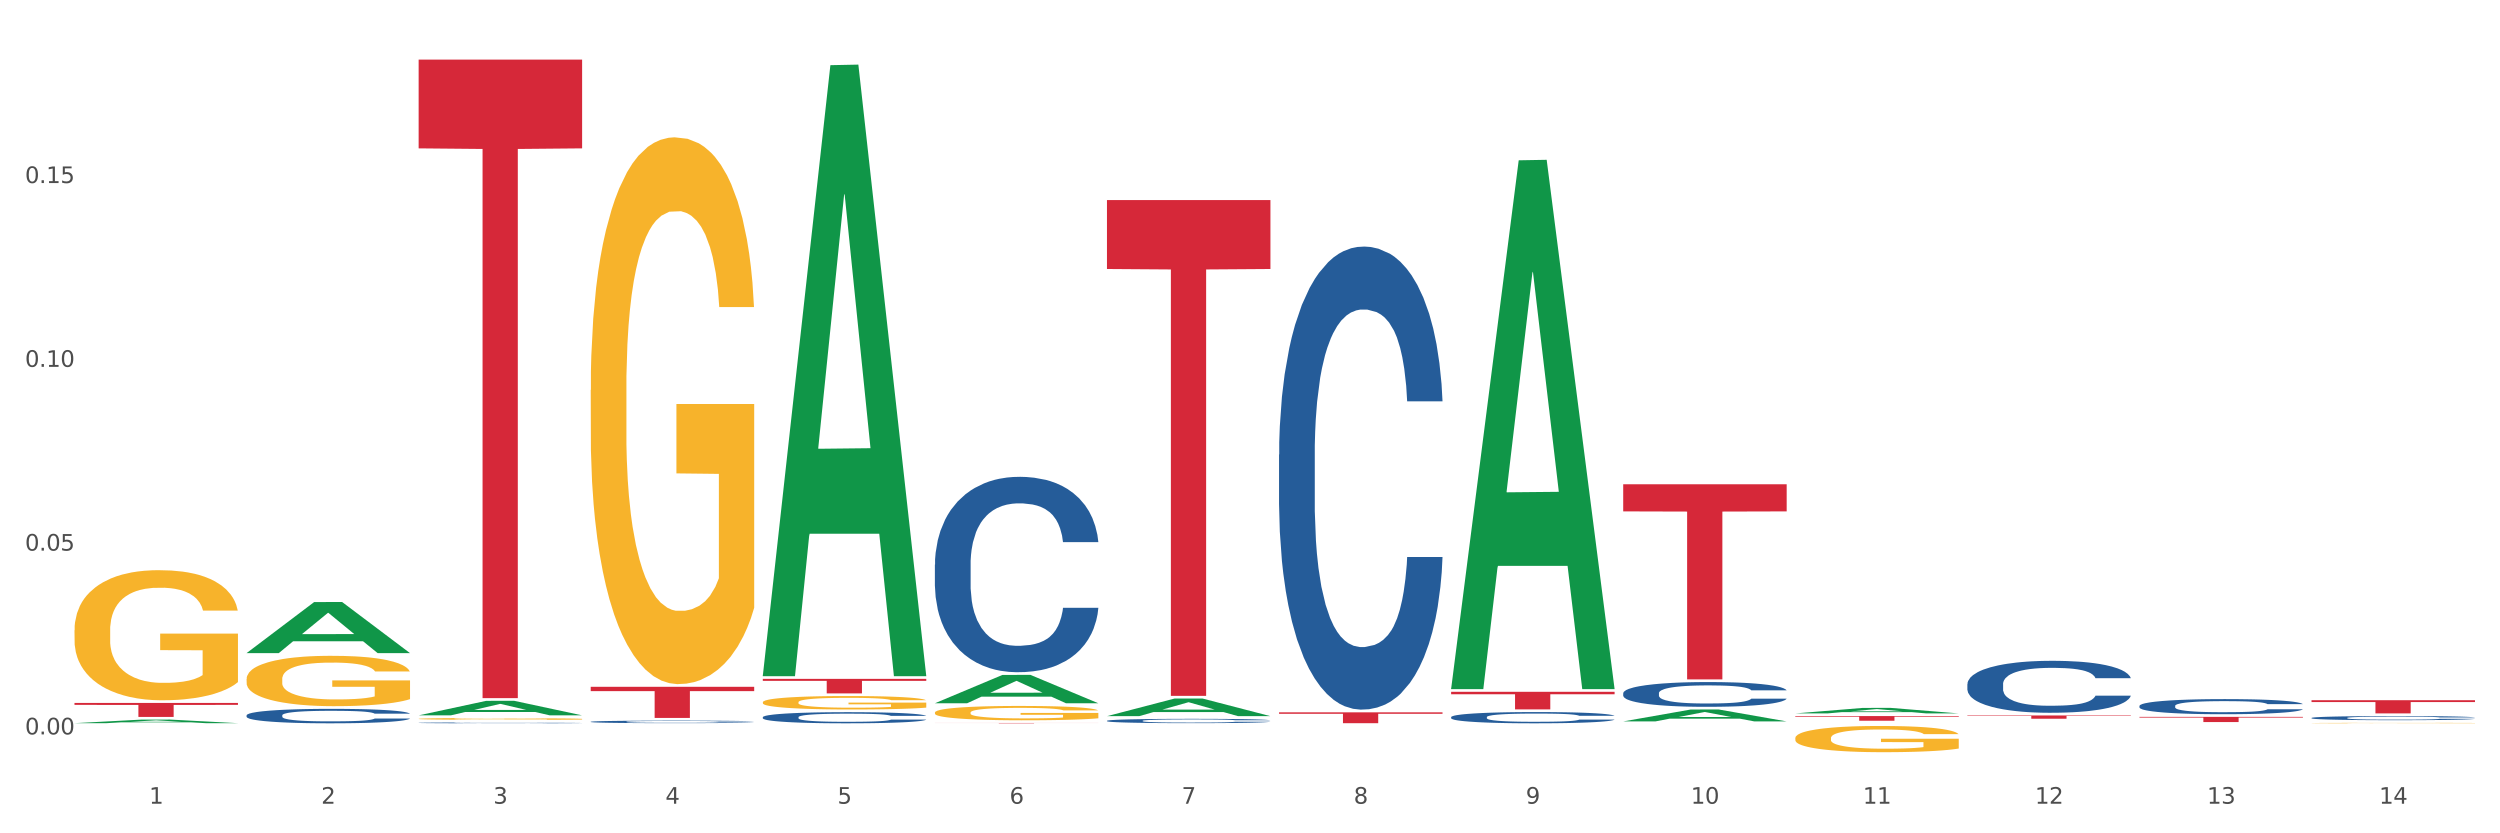 <?xml version="1.0" encoding="utf-8" standalone="no"?>
<!DOCTYPE svg PUBLIC "-//W3C//DTD SVG 1.1//EN"
  "http://www.w3.org/Graphics/SVG/1.1/DTD/svg11.dtd">
<svg xmlns:xlink="http://www.w3.org/1999/xlink" width="1080pt" height="360pt" viewBox="0 0 1080 360" xmlns="http://www.w3.org/2000/svg" version="1.1">
 <rect x="0" y="0" width="1080" height="360" fill="#333333" stroke="none"/>
 <defs>
  <style type="text/css">*{stroke-linejoin: round; stroke-linecap: butt}</style>
 </defs>
 <g id="figure_1">
  <g id="patch_1">
   <path d="M 0 360 
L 1080 360 
L 1080 0 
L 0 0 
z
" style="fill: #ffffff; stroke: #ffffff; stroke-linejoin: miter"/>
  </g>
  <g id="axes_1">
   <g id="matplotlib.axis_1">
    <g id="xtick_1">
     <g id="text_1">
      <!-- 1 -->
      <g style="fill: #4d4d4d" transform="translate(64.432 347.204) scale(0.096 -0.096)">
       <defs>
        <path id="DejaVuSans-31" d="M 794 531 
L 1825 531 
L 1825 4091 
L 703 3866 
L 703 4441 
L 1819 4666 
L 2450 4666 
L 2450 531 
L 3481 531 
L 3481 0 
L 794 0 
L 794 531 
z
" transform="scale(0.016)"/>
       </defs>
       <use xlink:href="#DejaVuSans-31"/>
      </g>
     </g>
    </g>
    <g id="xtick_2">
     <g id="text_2">
      <!-- 2 -->
      <g style="fill: #4d4d4d" transform="translate(138.771 347.204) scale(0.096 -0.096)">
       <defs>
        <path id="DejaVuSans-32" d="M 1228 531 
L 3431 531 
L 3431 0 
L 469 0 
L 469 531 
Q 828 903 1448 1529 
Q 2069 2156 2228 2338 
Q 2531 2678 2651 2914 
Q 2772 3150 2772 3378 
Q 2772 3750 2511 3984 
Q 2250 4219 1831 4219 
Q 1534 4219 1204 4116 
Q 875 4013 500 3803 
L 500 4441 
Q 881 4594 1212 4672 
Q 1544 4750 1819 4750 
Q 2544 4750 2975 4387 
Q 3406 4025 3406 3419 
Q 3406 3131 3298 2873 
Q 3191 2616 2906 2266 
Q 2828 2175 2409 1742 
Q 1991 1309 1228 531 
z
" transform="scale(0.016)"/>
       </defs>
       <use xlink:href="#DejaVuSans-32"/>
      </g>
     </g>
    </g>
    <g id="xtick_3">
     <g id="text_3">
      <!-- 3 -->
      <g style="fill: #4d4d4d" transform="translate(213.109 347.204) scale(0.096 -0.096)">
       <defs>
        <path id="DejaVuSans-33" d="M 2597 2516 
Q 3050 2419 3304 2112 
Q 3559 1806 3559 1356 
Q 3559 666 3084 287 
Q 2609 -91 1734 -91 
Q 1441 -91 1130 -33 
Q 819 25 488 141 
L 488 750 
Q 750 597 1062 519 
Q 1375 441 1716 441 
Q 2309 441 2620 675 
Q 2931 909 2931 1356 
Q 2931 1769 2642 2001 
Q 2353 2234 1838 2234 
L 1294 2234 
L 1294 2753 
L 1863 2753 
Q 2328 2753 2575 2939 
Q 2822 3125 2822 3475 
Q 2822 3834 2567 4026 
Q 2313 4219 1838 4219 
Q 1578 4219 1281 4162 
Q 984 4106 628 3988 
L 628 4550 
Q 988 4650 1302 4700 
Q 1616 4750 1894 4750 
Q 2613 4750 3031 4423 
Q 3450 4097 3450 3541 
Q 3450 3153 3228 2886 
Q 3006 2619 2597 2516 
z
" transform="scale(0.016)"/>
       </defs>
       <use xlink:href="#DejaVuSans-33"/>
      </g>
     </g>
    </g>
    <g id="xtick_4">
     <g id="text_4">
      <!-- 4 -->
      <g style="fill: #4d4d4d" transform="translate(287.448 347.204) scale(0.096 -0.096)">
       <defs>
        <path id="DejaVuSans-34" d="M 2419 4116 
L 825 1625 
L 2419 1625 
L 2419 4116 
z
M 2253 4666 
L 3047 4666 
L 3047 1625 
L 3713 1625 
L 3713 1100 
L 3047 1100 
L 3047 0 
L 2419 0 
L 2419 1100 
L 313 1100 
L 313 1709 
L 2253 4666 
z
" transform="scale(0.016)"/>
       </defs>
       <use xlink:href="#DejaVuSans-34"/>
      </g>
     </g>
    </g>
    <g id="xtick_5">
     <g id="text_5">
      <!-- 5 -->
      <g style="fill: #4d4d4d" transform="translate(361.787 347.204) scale(0.096 -0.096)">
       <defs>
        <path id="DejaVuSans-35" d="M 691 4666 
L 3169 4666 
L 3169 4134 
L 1269 4134 
L 1269 2991 
Q 1406 3038 1543 3061 
Q 1681 3084 1819 3084 
Q 2600 3084 3056 2656 
Q 3513 2228 3513 1497 
Q 3513 744 3044 326 
Q 2575 -91 1722 -91 
Q 1428 -91 1123 -41 
Q 819 9 494 109 
L 494 744 
Q 775 591 1075 516 
Q 1375 441 1709 441 
Q 2250 441 2565 725 
Q 2881 1009 2881 1497 
Q 2881 1984 2565 2268 
Q 2250 2553 1709 2553 
Q 1456 2553 1204 2497 
Q 953 2441 691 2322 
L 691 4666 
z
" transform="scale(0.016)"/>
       </defs>
       <use xlink:href="#DejaVuSans-35"/>
      </g>
     </g>
    </g>
    <g id="xtick_6">
     <g id="text_6">
      <!-- 6 -->
      <g style="fill: #4d4d4d" transform="translate(436.125 347.204) scale(0.096 -0.096)">
       <defs>
        <path id="DejaVuSans-36" d="M 2113 2584 
Q 1688 2584 1439 2293 
Q 1191 2003 1191 1497 
Q 1191 994 1439 701 
Q 1688 409 2113 409 
Q 2538 409 2786 701 
Q 3034 994 3034 1497 
Q 3034 2003 2786 2293 
Q 2538 2584 2113 2584 
z
M 3366 4563 
L 3366 3988 
Q 3128 4100 2886 4159 
Q 2644 4219 2406 4219 
Q 1781 4219 1451 3797 
Q 1122 3375 1075 2522 
Q 1259 2794 1537 2939 
Q 1816 3084 2150 3084 
Q 2853 3084 3261 2657 
Q 3669 2231 3669 1497 
Q 3669 778 3244 343 
Q 2819 -91 2113 -91 
Q 1303 -91 875 529 
Q 447 1150 447 2328 
Q 447 3434 972 4092 
Q 1497 4750 2381 4750 
Q 2619 4750 2861 4703 
Q 3103 4656 3366 4563 
z
" transform="scale(0.016)"/>
       </defs>
       <use xlink:href="#DejaVuSans-36"/>
      </g>
     </g>
    </g>
    <g id="xtick_7">
     <g id="text_7">
      <!-- 7 -->
      <g style="fill: #4d4d4d" transform="translate(510.464 347.204) scale(0.096 -0.096)">
       <defs>
        <path id="DejaVuSans-37" d="M 525 4666 
L 3525 4666 
L 3525 4397 
L 1831 0 
L 1172 0 
L 2766 4134 
L 525 4134 
L 525 4666 
z
" transform="scale(0.016)"/>
       </defs>
       <use xlink:href="#DejaVuSans-37"/>
      </g>
     </g>
    </g>
    <g id="xtick_8">
     <g id="text_8">
      <!-- 8 -->
      <g style="fill: #4d4d4d" transform="translate(584.803 347.204) scale(0.096 -0.096)">
       <defs>
        <path id="DejaVuSans-38" d="M 2034 2216 
Q 1584 2216 1326 1975 
Q 1069 1734 1069 1313 
Q 1069 891 1326 650 
Q 1584 409 2034 409 
Q 2484 409 2743 651 
Q 3003 894 3003 1313 
Q 3003 1734 2745 1975 
Q 2488 2216 2034 2216 
z
M 1403 2484 
Q 997 2584 770 2862 
Q 544 3141 544 3541 
Q 544 4100 942 4425 
Q 1341 4750 2034 4750 
Q 2731 4750 3128 4425 
Q 3525 4100 3525 3541 
Q 3525 3141 3298 2862 
Q 3072 2584 2669 2484 
Q 3125 2378 3379 2068 
Q 3634 1759 3634 1313 
Q 3634 634 3220 271 
Q 2806 -91 2034 -91 
Q 1263 -91 848 271 
Q 434 634 434 1313 
Q 434 1759 690 2068 
Q 947 2378 1403 2484 
z
M 1172 3481 
Q 1172 3119 1398 2916 
Q 1625 2713 2034 2713 
Q 2441 2713 2670 2916 
Q 2900 3119 2900 3481 
Q 2900 3844 2670 4047 
Q 2441 4250 2034 4250 
Q 1625 4250 1398 4047 
Q 1172 3844 1172 3481 
z
" transform="scale(0.016)"/>
       </defs>
       <use xlink:href="#DejaVuSans-38"/>
      </g>
     </g>
    </g>
    <g id="xtick_9">
     <g id="text_9">
      <!-- 9 -->
      <g style="fill: #4d4d4d" transform="translate(659.142 347.204) scale(0.096 -0.096)">
       <defs>
        <path id="DejaVuSans-39" d="M 703 97 
L 703 672 
Q 941 559 1184 500 
Q 1428 441 1663 441 
Q 2288 441 2617 861 
Q 2947 1281 2994 2138 
Q 2813 1869 2534 1725 
Q 2256 1581 1919 1581 
Q 1219 1581 811 2004 
Q 403 2428 403 3163 
Q 403 3881 828 4315 
Q 1253 4750 1959 4750 
Q 2769 4750 3195 4129 
Q 3622 3509 3622 2328 
Q 3622 1225 3098 567 
Q 2575 -91 1691 -91 
Q 1453 -91 1209 -44 
Q 966 3 703 97 
z
M 1959 2075 
Q 2384 2075 2632 2365 
Q 2881 2656 2881 3163 
Q 2881 3666 2632 3958 
Q 2384 4250 1959 4250 
Q 1534 4250 1286 3958 
Q 1038 3666 1038 3163 
Q 1038 2656 1286 2365 
Q 1534 2075 1959 2075 
z
" transform="scale(0.016)"/>
       </defs>
       <use xlink:href="#DejaVuSans-39"/>
      </g>
     </g>
    </g>
    <g id="xtick_10">
     <g id="text_10">
      <!-- 10 -->
      <g style="fill: #4d4d4d" transform="translate(730.426 347.204) scale(0.096 -0.096)">
       <defs>
        <path id="DejaVuSans-30" d="M 2034 4250 
Q 1547 4250 1301 3770 
Q 1056 3291 1056 2328 
Q 1056 1369 1301 889 
Q 1547 409 2034 409 
Q 2525 409 2770 889 
Q 3016 1369 3016 2328 
Q 3016 3291 2770 3770 
Q 2525 4250 2034 4250 
z
M 2034 4750 
Q 2819 4750 3233 4129 
Q 3647 3509 3647 2328 
Q 3647 1150 3233 529 
Q 2819 -91 2034 -91 
Q 1250 -91 836 529 
Q 422 1150 422 2328 
Q 422 3509 836 4129 
Q 1250 4750 2034 4750 
z
" transform="scale(0.016)"/>
       </defs>
       <use xlink:href="#DejaVuSans-31"/>
       <use xlink:href="#DejaVuSans-30" transform="translate(63.623 0)"/>
      </g>
     </g>
    </g>
    <g id="xtick_11">
     <g id="text_11">
      <!-- 11 -->
      <g style="fill: #4d4d4d" transform="translate(804.765 347.204) scale(0.096 -0.096)">
       <use xlink:href="#DejaVuSans-31"/>
       <use xlink:href="#DejaVuSans-31" transform="translate(63.623 0)"/>
      </g>
     </g>
    </g>
    <g id="xtick_12">
     <g id="text_12">
      <!-- 12 -->
      <g style="fill: #4d4d4d" transform="translate(879.104 347.204) scale(0.096 -0.096)">
       <use xlink:href="#DejaVuSans-31"/>
       <use xlink:href="#DejaVuSans-32" transform="translate(63.623 0)"/>
      </g>
     </g>
    </g>
    <g id="xtick_13">
     <g id="text_13">
      <!-- 13 -->
      <g style="fill: #4d4d4d" transform="translate(953.442 347.204) scale(0.096 -0.096)">
       <use xlink:href="#DejaVuSans-31"/>
       <use xlink:href="#DejaVuSans-33" transform="translate(63.623 0)"/>
      </g>
     </g>
    </g>
    <g id="xtick_14">
     <g id="text_14">
      <!-- 14 -->
      <g style="fill: #4d4d4d" transform="translate(1027.781 347.204) scale(0.096 -0.096)">
       <use xlink:href="#DejaVuSans-31"/>
       <use xlink:href="#DejaVuSans-34" transform="translate(63.623 0)"/>
      </g>
     </g>
    </g>
    <g id="xtick_15"/>
    <g id="xtick_16"/>
    <g id="xtick_17"/>
    <g id="xtick_18"/>
    <g id="xtick_19"/>
    <g id="xtick_20"/>
    <g id="xtick_21"/>
    <g id="xtick_22"/>
    <g id="xtick_23"/>
    <g id="xtick_24"/>
    <g id="xtick_25"/>
    <g id="xtick_26"/>
    <g id="xtick_27"/>
   </g>
   <g id="matplotlib.axis_2">
    <g id="ytick_1">
     <g id="text_15">
      <!-- 0.00 -->
      <g style="fill: #4d4d4d" transform="translate(10.8 317.268) scale(0.096 -0.096)">
       <defs>
        <path id="DejaVuSans-2e" d="M 684 794 
L 1344 794 
L 1344 0 
L 684 0 
L 684 794 
z
" transform="scale(0.016)"/>
       </defs>
       <use xlink:href="#DejaVuSans-30"/>
       <use xlink:href="#DejaVuSans-2e" transform="translate(63.623 0)"/>
       <use xlink:href="#DejaVuSans-30" transform="translate(95.41 0)"/>
       <use xlink:href="#DejaVuSans-30" transform="translate(159.033 0)"/>
      </g>
     </g>
    </g>
    <g id="ytick_2">
     <g id="text_16">
      <!-- 0.05 -->
      <g style="fill: #4d4d4d" transform="translate(10.8 237.871) scale(0.096 -0.096)">
       <use xlink:href="#DejaVuSans-30"/>
       <use xlink:href="#DejaVuSans-2e" transform="translate(63.623 0)"/>
       <use xlink:href="#DejaVuSans-30" transform="translate(95.41 0)"/>
       <use xlink:href="#DejaVuSans-35" transform="translate(159.033 0)"/>
      </g>
     </g>
    </g>
    <g id="ytick_3">
     <g id="text_17">
      <!-- 0.10 -->
      <g style="fill: #4d4d4d" transform="translate(10.8 158.474) scale(0.096 -0.096)">
       <use xlink:href="#DejaVuSans-30"/>
       <use xlink:href="#DejaVuSans-2e" transform="translate(63.623 0)"/>
       <use xlink:href="#DejaVuSans-31" transform="translate(95.41 0)"/>
       <use xlink:href="#DejaVuSans-30" transform="translate(159.033 0)"/>
      </g>
     </g>
    </g>
    <g id="ytick_4">
     <g id="text_18">
      <!-- 0.15 -->
      <g style="fill: #4d4d4d" transform="translate(10.8 79.077) scale(0.096 -0.096)">
       <use xlink:href="#DejaVuSans-30"/>
       <use xlink:href="#DejaVuSans-2e" transform="translate(63.623 0)"/>
       <use xlink:href="#DejaVuSans-31" transform="translate(95.41 0)"/>
       <use xlink:href="#DejaVuSans-35" transform="translate(159.033 0)"/>
      </g>
     </g>
    </g>
    <g id="ytick_5"/>
    <g id="ytick_6"/>
    <g id="ytick_7"/>
    <g id="ytick_8"/>
   </g>
   <g id="PolyCollection_1">
    <path d="M 32.175 312.408 
L 32.248 312.407 
L 61.37 310.855 
L 73.456 310.853 
L 102.797 312.411 
L 88.818 312.411 
L 82.484 312.048 
L 52.415 312.048 
L 52.197 312.054 
L 46.081 312.411 
L 32.175 312.411 
L 32.175 312.408 
L 56.201 311.832 
L 78.698 311.83 
L 67.559 311.185 
L 67.413 311.182 
L 67.267 311.187 
L 56.128 311.83 
L 56.201 311.832 
L 32.175 312.408 
z
" clip-path="url(#pb476424950)" style="fill: #109648"/>
    <path d="M 329.53 293.257 
L 400.152 293.257 
L 400.152 294.129 
L 372.371 294.135 
L 372.371 299.536 
L 357.143 299.536 
L 357.143 294.135 
L 329.53 294.129 
L 329.53 293.263 
L 329.53 293.257 
z
" clip-path="url(#pb476424950)" style="fill: #d62839"/>
    <path d="M 403.869 312.321 
L 474.49 312.321 
L 474.49 312.342 
L 446.71 312.342 
L 446.71 312.47 
L 431.481 312.47 
L 431.481 312.342 
L 403.869 312.342 
L 403.869 312.321 
L 403.869 312.321 
z
" clip-path="url(#pb476424950)" style="fill: #d62839"/>
    <path d="M 478.207 86.442 
L 548.829 86.442 
L 548.829 116.204 
L 521.049 116.405 
L 521.049 300.612 
L 505.82 300.612 
L 505.82 116.405 
L 478.207 116.204 
L 478.207 86.643 
L 478.207 86.442 
z
" clip-path="url(#pb476424950)" style="fill: #d62839"/>
    <path d="M 552.546 307.716 
L 623.168 307.716 
L 623.168 308.368 
L 595.388 308.372 
L 595.388 312.409 
L 580.159 312.409 
L 580.159 308.372 
L 552.546 308.368 
L 552.546 307.72 
L 552.546 307.716 
z
" clip-path="url(#pb476424950)" style="fill: #d62839"/>
    <path d="M 626.885 298.858 
L 697.506 298.858 
L 697.506 299.913 
L 669.726 299.92 
L 669.726 306.453 
L 654.497 306.453 
L 654.497 299.92 
L 626.885 299.913 
L 626.885 298.865 
L 626.885 298.858 
z
" clip-path="url(#pb476424950)" style="fill: #d62839"/>
    <path d="M 701.223 209.206 
L 771.845 209.206 
L 771.845 220.919 
L 744.065 220.999 
L 744.065 293.497 
L 728.836 293.497 
L 728.836 220.999 
L 701.223 220.919 
L 701.223 209.285 
L 701.223 209.206 
z
" clip-path="url(#pb476424950)" style="fill: #d62839"/>
    <path d="M 775.562 309.349 
L 846.184 309.349 
L 846.184 309.626 
L 818.404 309.628 
L 818.404 311.345 
L 803.175 311.345 
L 803.175 309.628 
L 775.562 309.626 
L 775.562 309.351 
L 775.562 309.349 
z
" clip-path="url(#pb476424950)" style="fill: #d62839"/>
    <path d="M 849.901 309.073 
L 920.523 309.073 
L 920.523 309.271 
L 892.742 309.273 
L 892.742 310.499 
L 877.514 310.499 
L 877.514 309.273 
L 849.901 309.271 
L 849.901 309.074 
L 849.901 309.073 
z
" clip-path="url(#pb476424950)" style="fill: #d62839"/>
    <path d="M 924.24 309.699 
L 994.861 309.699 
L 994.861 310.01 
L 967.081 310.012 
L 967.081 311.936 
L 951.852 311.936 
L 951.852 310.012 
L 924.24 310.01 
L 924.24 309.701 
L 924.24 309.699 
z
" clip-path="url(#pb476424950)" style="fill: #d62839"/>
    <path d="M 180.852 312.269 
L 180.936 312.268 
L 180.936 312.259 
L 181.186 312.246 
L 182.105 312.223 
L 183.273 312.205 
L 185.277 312.185 
L 186.362 312.176 
L 187.781 312.166 
L 190.703 312.151 
L 194.042 312.137 
L 196.379 312.13 
L 198.132 312.125 
L 202.056 312.117 
L 204.31 312.113 
L 206.647 312.11 
L 208.65 312.108 
L 211.989 312.106 
L 214.661 312.105 
L 217.749 312.105 
L 220.337 312.105 
L 223.76 312.106 
L 228.768 312.11 
L 230.688 312.113 
L 233.276 312.117 
L 235.947 312.122 
L 238.118 312.127 
L 240.622 312.135 
L 243.21 312.145 
L 245.714 312.158 
L 247.467 312.169 
L 248.886 312.182 
L 250.139 312.197 
L 251.057 312.213 
L 251.474 312.227 
L 236.198 312.227 
L 235.78 312.214 
L 234.946 312.201 
L 234.111 312.192 
L 233.193 312.185 
L 231.774 312.176 
L 230.521 312.171 
L 228.434 312.165 
L 226.514 312.161 
L 224.928 312.158 
L 223.008 312.156 
L 218.918 312.154 
L 215.996 312.154 
L 214.16 312.155 
L 211.906 312.157 
L 209.986 312.159 
L 207.732 312.163 
L 205.979 312.167 
L 204.226 312.173 
L 203.224 312.177 
L 201.722 312.184 
L 200.72 312.19 
L 199.384 312.201 
L 198.633 312.208 
L 197.297 312.227 
L 196.713 312.241 
L 196.463 312.251 
L 196.296 312.261 
L 196.296 312.313 
L 196.797 312.337 
L 197.214 312.347 
L 197.882 312.358 
L 199.134 312.373 
L 200.97 312.387 
L 202.89 312.397 
L 204.476 312.404 
L 205.979 312.408 
L 207.482 312.412 
L 209.318 312.415 
L 210.821 312.417 
L 213.075 312.419 
L 215.746 312.42 
L 217.833 312.42 
L 222.09 312.419 
L 224.01 312.417 
L 225.847 312.415 
L 227.85 312.411 
L 229.436 312.407 
L 230.354 312.404 
L 231.857 312.398 
L 233.026 312.391 
L 234.027 312.383 
L 234.695 312.377 
L 235.447 312.367 
L 236.031 312.355 
L 236.198 312.349 
L 251.474 312.349 
L 251.14 312.361 
L 250.556 312.373 
L 249.387 312.389 
L 248.469 312.398 
L 247.05 312.409 
L 245.547 312.418 
L 243.46 312.428 
L 241.54 312.436 
L 239.537 312.443 
L 237.367 312.449 
L 233.443 312.457 
L 232.024 312.459 
L 229.019 312.463 
L 226.681 312.466 
L 223.259 312.468 
L 219.753 312.469 
L 216.08 312.47 
L 212.824 312.469 
L 209.235 312.467 
L 206.981 312.465 
L 204.476 312.462 
L 201.555 312.457 
L 198.8 312.452 
L 196.212 312.445 
L 193.791 312.437 
L 191.538 312.429 
L 188.616 312.414 
L 186.445 312.4 
L 184.859 312.387 
L 183.774 312.376 
L 182.689 312.362 
L 182.105 312.353 
L 181.186 312.329 
L 180.852 312.308 
L 180.852 312.269 
z
" clip-path="url(#pb476424950)" style="fill: #255c99"/>
    <path d="M 32.175 272.29 
L 32.258 272.239 
L 32.258 270.391 
L 32.425 268.799 
L 33.259 264.949 
L 34.51 261.766 
L 35.427 260.072 
L 36.344 258.686 
L 37.428 257.3 
L 38.762 255.863 
L 41.18 253.758 
L 42.681 252.68 
L 44.515 251.551 
L 47.85 249.908 
L 50.268 248.984 
L 52.77 248.214 
L 56.855 247.29 
L 59.523 246.879 
L 62.358 246.571 
L 65.777 246.366 
L 68.361 246.315 
L 74.031 246.469 
L 78.867 246.931 
L 81.202 247.29 
L 84.203 247.906 
L 85.788 248.317 
L 88.372 249.138 
L 91.04 250.216 
L 92.875 251.14 
L 95.626 252.886 
L 97.711 254.631 
L 99.628 256.787 
L 100.629 258.276 
L 101.379 259.662 
L 102.046 261.253 
L 102.713 263.769 
L 87.705 263.769 
L 87.122 261.972 
L 86.204 260.278 
L 84.87 258.635 
L 83.703 257.608 
L 81.702 256.325 
L 79.868 255.504 
L 77.95 254.888 
L 75.615 254.374 
L 73.781 254.118 
L 71.196 253.912 
L 66.11 253.964 
L 62.692 254.374 
L 60.357 254.888 
L 58.856 255.35 
L 57.522 255.863 
L 56.021 256.582 
L 54.27 257.66 
L 53.02 258.635 
L 51.769 259.867 
L 50.768 261.099 
L 49.851 262.536 
L 49.101 264.077 
L 48.517 265.668 
L 48.017 267.619 
L 47.6 270.853 
L 47.6 277.886 
L 47.767 279.477 
L 48.184 281.582 
L 48.684 283.173 
L 49.518 285.072 
L 50.268 286.356 
L 51.686 288.204 
L 53.27 289.744 
L 54.52 290.719 
L 55.771 291.541 
L 57.939 292.67 
L 60.357 293.594 
L 62.441 294.159 
L 65.276 294.672 
L 67.194 294.877 
L 68.862 294.98 
L 72.947 294.98 
L 75.865 294.826 
L 79.117 294.467 
L 81.619 294.005 
L 83.703 293.44 
L 86.038 292.516 
L 87.538 291.643 
L 87.538 280.914 
L 69.195 280.863 
L 69.195 273.727 
L 102.797 273.727 
L 102.797 294.672 
L 101.379 295.75 
L 99.795 296.726 
L 98.128 297.598 
L 95.626 298.676 
L 92.625 299.703 
L 89.956 300.422 
L 87.122 301.038 
L 83.786 301.602 
L 79.451 302.116 
L 76.783 302.321 
L 73.447 302.475 
L 69.529 302.526 
L 66.11 302.424 
L 62.775 302.167 
L 59.273 301.705 
L 55.855 301.038 
L 53.27 300.37 
L 50.685 299.549 
L 47.934 298.471 
L 45.766 297.444 
L 44.098 296.52 
L 42.264 295.339 
L 40.263 293.799 
L 38.762 292.413 
L 37.428 290.976 
L 36.01 289.128 
L 35.01 287.537 
L 34.009 285.535 
L 33.426 284.046 
L 32.759 281.736 
L 32.258 278.502 
L 32.175 272.29 
z
" clip-path="url(#pb476424950)" style="fill: #f7b32b"/>
    <path d="M 998.578 310.139 
L 998.662 310.137 
L 998.662 310.091 
L 998.912 310.029 
L 999.83 309.915 
L 1000.999 309.828 
L 1003.003 309.727 
L 1004.088 309.685 
L 1005.507 309.637 
L 1008.429 309.56 
L 1011.768 309.495 
L 1014.105 309.459 
L 1015.858 309.436 
L 1019.781 309.395 
L 1022.035 309.378 
L 1024.373 309.363 
L 1026.376 309.353 
L 1029.715 309.342 
L 1032.387 309.337 
L 1035.475 309.335 
L 1038.063 309.337 
L 1041.486 309.343 
L 1046.494 309.363 
L 1048.414 309.374 
L 1051.002 309.394 
L 1053.673 309.42 
L 1055.844 309.446 
L 1058.348 309.484 
L 1060.936 309.533 
L 1063.44 309.595 
L 1065.193 309.652 
L 1066.612 309.712 
L 1067.864 309.786 
L 1068.783 309.866 
L 1069.2 309.933 
L 1053.924 309.933 
L 1053.506 309.872 
L 1052.671 309.807 
L 1051.837 309.763 
L 1050.918 309.727 
L 1049.499 309.686 
L 1048.247 309.66 
L 1046.16 309.629 
L 1044.24 309.609 
L 1042.654 309.598 
L 1040.734 309.588 
L 1036.644 309.578 
L 1033.722 309.578 
L 1031.886 309.582 
L 1029.632 309.59 
L 1027.712 309.601 
L 1025.458 309.621 
L 1023.705 309.642 
L 1021.952 309.67 
L 1020.95 309.69 
L 1019.448 309.725 
L 1018.446 309.755 
L 1017.11 309.806 
L 1016.359 309.841 
L 1015.023 309.935 
L 1014.439 310.003 
L 1014.188 310.051 
L 1014.022 310.103 
L 1014.022 310.358 
L 1014.522 310.472 
L 1014.94 310.521 
L 1015.608 310.577 
L 1016.86 310.648 
L 1018.696 310.719 
L 1020.616 310.769 
L 1022.202 310.8 
L 1023.705 310.823 
L 1025.207 310.841 
L 1027.044 310.858 
L 1028.547 310.867 
L 1030.8 310.877 
L 1033.472 310.882 
L 1035.559 310.882 
L 1039.816 310.874 
L 1041.736 310.866 
L 1043.572 310.854 
L 1045.576 310.836 
L 1047.162 310.817 
L 1048.08 310.802 
L 1049.583 310.771 
L 1050.752 310.738 
L 1051.753 310.701 
L 1052.421 310.668 
L 1053.172 310.619 
L 1053.757 310.564 
L 1053.924 310.534 
L 1069.2 310.534 
L 1068.866 310.593 
L 1068.282 310.65 
L 1067.113 310.727 
L 1066.195 310.771 
L 1064.776 310.825 
L 1063.273 310.871 
L 1061.186 310.921 
L 1059.266 310.959 
L 1057.263 310.992 
L 1055.092 311.021 
L 1051.169 311.062 
L 1049.75 311.073 
L 1046.745 311.093 
L 1044.407 311.104 
L 1040.985 311.116 
L 1037.479 311.122 
L 1033.806 311.124 
L 1030.55 311.121 
L 1026.96 311.111 
L 1024.707 311.101 
L 1022.202 311.086 
L 1019.281 311.063 
L 1016.526 311.036 
L 1013.938 311.003 
L 1011.517 310.965 
L 1009.263 310.923 
L 1006.342 310.853 
L 1004.171 310.784 
L 1002.585 310.72 
L 1001.5 310.666 
L 1000.415 310.598 
L 999.83 310.55 
L 998.912 310.436 
L 998.578 310.33 
L 998.578 310.139 
z
" clip-path="url(#pb476424950)" style="fill: #255c99"/>
    <path d="M 924.24 304.947 
L 924.323 304.941 
L 924.323 304.774 
L 924.573 304.547 
L 925.492 304.129 
L 926.66 303.813 
L 928.664 303.443 
L 929.749 303.288 
L 931.168 303.114 
L 934.09 302.834 
L 937.429 302.595 
L 939.766 302.464 
L 941.519 302.38 
L 945.443 302.231 
L 947.697 302.165 
L 950.034 302.111 
L 952.037 302.075 
L 955.377 302.034 
L 958.048 302.016 
L 961.136 302.01 
L 963.724 302.016 
L 967.147 302.04 
L 972.155 302.111 
L 974.075 302.153 
L 976.663 302.225 
L 979.335 302.32 
L 981.505 302.416 
L 984.009 302.553 
L 986.597 302.732 
L 989.101 302.959 
L 990.854 303.168 
L 992.273 303.389 
L 993.526 303.658 
L 994.444 303.95 
L 994.861 304.195 
L 979.585 304.195 
L 979.168 303.974 
L 978.333 303.735 
L 977.498 303.574 
L 976.58 303.443 
L 975.161 303.293 
L 973.908 303.198 
L 971.822 303.085 
L 969.902 303.013 
L 968.316 302.971 
L 966.396 302.935 
L 962.305 302.899 
L 959.383 302.899 
L 957.547 302.911 
L 955.293 302.941 
L 953.373 302.983 
L 951.119 303.055 
L 949.366 303.132 
L 947.613 303.234 
L 946.611 303.305 
L 945.109 303.437 
L 944.107 303.544 
L 942.771 303.729 
L 942.02 303.861 
L 940.685 304.201 
L 940.1 304.452 
L 939.85 304.625 
L 939.683 304.816 
L 939.683 305.748 
L 940.184 306.166 
L 940.601 306.345 
L 941.269 306.548 
L 942.521 306.81 
L 944.358 307.067 
L 946.278 307.252 
L 947.864 307.366 
L 949.366 307.449 
L 950.869 307.515 
L 952.705 307.575 
L 954.208 307.61 
L 956.462 307.646 
L 959.133 307.664 
L 961.22 307.664 
L 965.477 307.634 
L 967.397 307.605 
L 969.234 307.563 
L 971.237 307.497 
L 972.823 307.425 
L 973.742 307.372 
L 975.244 307.258 
L 976.413 307.139 
L 977.415 307.001 
L 978.082 306.882 
L 978.834 306.703 
L 979.418 306.5 
L 979.585 306.392 
L 994.861 306.392 
L 994.527 306.607 
L 993.943 306.816 
L 992.774 307.097 
L 991.856 307.258 
L 990.437 307.455 
L 988.934 307.622 
L 986.847 307.808 
L 984.927 307.945 
L 982.924 308.064 
L 980.754 308.172 
L 976.83 308.321 
L 975.411 308.363 
L 972.406 308.434 
L 970.069 308.476 
L 966.646 308.518 
L 963.14 308.542 
L 959.467 308.548 
L 956.211 308.536 
L 952.622 308.5 
L 950.368 308.464 
L 947.864 308.411 
L 944.942 308.327 
L 942.187 308.226 
L 939.599 308.106 
L 937.178 307.969 
L 934.925 307.814 
L 932.003 307.557 
L 929.832 307.306 
L 928.246 307.073 
L 927.161 306.876 
L 926.076 306.625 
L 925.492 306.452 
L 924.573 306.034 
L 924.24 305.646 
L 924.24 304.947 
z
" clip-path="url(#pb476424950)" style="fill: #255c99"/>
    <path d="M 849.901 295.557 
L 849.984 295.537 
L 849.984 294.963 
L 850.235 294.184 
L 851.153 292.748 
L 852.322 291.662 
L 854.325 290.39 
L 855.41 289.857 
L 856.829 289.262 
L 859.751 288.299 
L 863.09 287.479 
L 865.428 287.027 
L 867.181 286.74 
L 871.104 286.228 
L 873.358 286.002 
L 875.695 285.818 
L 877.699 285.695 
L 881.038 285.551 
L 883.709 285.49 
L 886.798 285.469 
L 889.386 285.49 
L 892.808 285.572 
L 897.817 285.818 
L 899.737 285.961 
L 902.325 286.207 
L 904.996 286.535 
L 907.166 286.863 
L 909.671 287.335 
L 912.258 287.95 
L 914.763 288.729 
L 916.516 289.447 
L 917.935 290.206 
L 919.187 291.128 
L 920.105 292.133 
L 920.523 292.974 
L 905.246 292.974 
L 904.829 292.215 
L 903.994 291.395 
L 903.159 290.841 
L 902.241 290.39 
L 900.822 289.878 
L 899.57 289.55 
L 897.483 289.16 
L 895.563 288.914 
L 893.977 288.77 
L 892.057 288.647 
L 887.966 288.524 
L 885.045 288.524 
L 883.208 288.565 
L 880.954 288.668 
L 879.034 288.811 
L 876.78 289.057 
L 875.027 289.324 
L 873.274 289.673 
L 872.273 289.919 
L 870.77 290.37 
L 869.768 290.739 
L 868.433 291.374 
L 867.681 291.826 
L 866.346 292.994 
L 865.761 293.856 
L 865.511 294.45 
L 865.344 295.106 
L 865.344 298.305 
L 865.845 299.74 
L 866.262 300.355 
L 866.93 301.053 
L 868.182 301.955 
L 870.019 302.837 
L 871.939 303.472 
L 873.525 303.862 
L 875.027 304.149 
L 876.53 304.374 
L 878.367 304.579 
L 879.869 304.702 
L 882.123 304.826 
L 884.794 304.887 
L 886.881 304.887 
L 891.139 304.784 
L 893.059 304.682 
L 894.895 304.538 
L 896.899 304.313 
L 898.485 304.067 
L 899.403 303.882 
L 900.905 303.493 
L 902.074 303.083 
L 903.076 302.611 
L 903.744 302.201 
L 904.495 301.586 
L 905.079 300.889 
L 905.246 300.52 
L 920.523 300.52 
L 920.189 301.258 
L 919.604 301.975 
L 918.436 302.939 
L 917.517 303.493 
L 916.098 304.169 
L 914.596 304.743 
L 912.509 305.379 
L 910.589 305.851 
L 908.585 306.261 
L 906.415 306.63 
L 902.491 307.143 
L 901.072 307.286 
L 898.067 307.532 
L 895.73 307.676 
L 892.307 307.819 
L 888.801 307.901 
L 885.128 307.922 
L 881.873 307.881 
L 878.283 307.758 
L 876.029 307.635 
L 873.525 307.45 
L 870.603 307.163 
L 867.848 306.814 
L 865.261 306.404 
L 862.84 305.933 
L 860.586 305.4 
L 857.664 304.518 
L 855.494 303.657 
L 853.908 302.857 
L 852.823 302.18 
L 851.737 301.319 
L 851.153 300.725 
L 850.235 299.289 
L 849.901 297.956 
L 849.901 295.557 
z
" clip-path="url(#pb476424950)" style="fill: #255c99"/>
    <path d="M 701.223 299.457 
L 701.307 299.447 
L 701.307 299.173 
L 701.557 298.802 
L 702.476 298.118 
L 703.644 297.6 
L 705.648 296.994 
L 706.733 296.74 
L 708.152 296.456 
L 711.074 295.997 
L 714.413 295.606 
L 716.75 295.391 
L 718.503 295.254 
L 722.427 295.01 
L 724.681 294.902 
L 727.018 294.814 
L 729.021 294.756 
L 732.36 294.687 
L 735.032 294.658 
L 738.12 294.648 
L 740.708 294.658 
L 744.131 294.697 
L 749.139 294.814 
L 751.059 294.883 
L 753.647 295 
L 756.318 295.156 
L 758.489 295.313 
L 760.993 295.538 
L 763.581 295.831 
L 766.085 296.202 
L 767.838 296.544 
L 769.257 296.906 
L 770.51 297.346 
L 771.428 297.825 
L 771.845 298.225 
L 756.569 298.225 
L 756.151 297.864 
L 755.317 297.473 
L 754.482 297.209 
L 753.564 296.994 
L 752.145 296.749 
L 750.892 296.593 
L 748.805 296.407 
L 746.885 296.29 
L 745.299 296.222 
L 743.379 296.163 
L 739.289 296.104 
L 736.367 296.104 
L 734.531 296.124 
L 732.277 296.173 
L 730.357 296.241 
L 728.103 296.359 
L 726.35 296.486 
L 724.597 296.652 
L 723.595 296.769 
L 722.093 296.984 
L 721.091 297.16 
L 719.755 297.463 
L 719.004 297.678 
L 717.668 298.235 
L 717.084 298.646 
L 716.834 298.929 
L 716.667 299.242 
L 716.667 300.766 
L 717.168 301.45 
L 717.585 301.744 
L 718.253 302.076 
L 719.505 302.506 
L 721.341 302.926 
L 723.261 303.229 
L 724.847 303.415 
L 726.35 303.552 
L 727.853 303.659 
L 729.689 303.757 
L 731.192 303.816 
L 733.446 303.874 
L 736.117 303.904 
L 738.204 303.904 
L 742.461 303.855 
L 744.381 303.806 
L 746.218 303.737 
L 748.221 303.63 
L 749.807 303.513 
L 750.725 303.425 
L 752.228 303.239 
L 753.397 303.044 
L 754.398 302.819 
L 755.066 302.623 
L 755.818 302.33 
L 756.402 301.998 
L 756.569 301.822 
L 771.845 301.822 
L 771.511 302.174 
L 770.927 302.516 
L 769.758 302.975 
L 768.84 303.239 
L 767.421 303.561 
L 765.918 303.835 
L 763.831 304.138 
L 761.911 304.363 
L 759.908 304.558 
L 757.738 304.734 
L 753.814 304.979 
L 752.395 305.047 
L 749.39 305.164 
L 747.052 305.233 
L 743.63 305.301 
L 740.124 305.34 
L 736.451 305.35 
L 733.195 305.33 
L 729.606 305.272 
L 727.352 305.213 
L 724.847 305.125 
L 721.926 304.988 
L 719.171 304.822 
L 716.583 304.627 
L 714.162 304.402 
L 711.908 304.148 
L 708.987 303.728 
L 706.816 303.317 
L 705.23 302.936 
L 704.145 302.613 
L 703.06 302.203 
L 702.476 301.92 
L 701.557 301.235 
L 701.223 300.6 
L 701.223 299.457 
z
" clip-path="url(#pb476424950)" style="fill: #255c99"/>
    <path d="M 626.885 309.791 
L 626.968 309.786 
L 626.968 309.662 
L 627.219 309.493 
L 628.137 309.182 
L 629.306 308.946 
L 631.309 308.671 
L 632.394 308.555 
L 633.813 308.427 
L 636.735 308.218 
L 640.074 308.04 
L 642.411 307.942 
L 644.164 307.88 
L 648.088 307.769 
L 650.342 307.72 
L 652.679 307.68 
L 654.683 307.654 
L 658.022 307.622 
L 660.693 307.609 
L 663.782 307.605 
L 666.369 307.609 
L 669.792 307.627 
L 674.801 307.68 
L 676.721 307.711 
L 679.308 307.765 
L 681.98 307.836 
L 684.15 307.907 
L 686.654 308.009 
L 689.242 308.142 
L 691.747 308.311 
L 693.5 308.467 
L 694.919 308.631 
L 696.171 308.831 
L 697.089 309.049 
L 697.506 309.231 
L 682.23 309.231 
L 681.813 309.066 
L 680.978 308.889 
L 680.143 308.769 
L 679.225 308.671 
L 677.806 308.56 
L 676.554 308.489 
L 674.467 308.404 
L 672.547 308.351 
L 670.961 308.32 
L 669.041 308.293 
L 664.95 308.267 
L 662.029 308.267 
L 660.192 308.276 
L 657.938 308.298 
L 656.018 308.329 
L 653.764 308.382 
L 652.011 308.44 
L 650.258 308.515 
L 649.257 308.569 
L 647.754 308.667 
L 646.752 308.746 
L 645.417 308.884 
L 644.665 308.982 
L 643.33 309.235 
L 642.745 309.422 
L 642.495 309.551 
L 642.328 309.693 
L 642.328 310.386 
L 642.829 310.697 
L 643.246 310.83 
L 643.914 310.981 
L 645.166 311.177 
L 647.003 311.368 
L 648.923 311.506 
L 650.509 311.59 
L 652.011 311.652 
L 653.514 311.701 
L 655.35 311.745 
L 656.853 311.772 
L 659.107 311.799 
L 661.778 311.812 
L 663.865 311.812 
L 668.122 311.79 
L 670.042 311.768 
L 671.879 311.737 
L 673.882 311.688 
L 675.468 311.634 
L 676.387 311.594 
L 677.889 311.51 
L 679.058 311.421 
L 680.06 311.319 
L 680.728 311.23 
L 681.479 311.097 
L 682.063 310.946 
L 682.23 310.866 
L 697.506 310.866 
L 697.173 311.026 
L 696.588 311.181 
L 695.42 311.39 
L 694.501 311.51 
L 693.082 311.657 
L 691.58 311.781 
L 689.493 311.919 
L 687.573 312.021 
L 685.569 312.11 
L 683.399 312.19 
L 679.475 312.301 
L 678.056 312.332 
L 675.051 312.385 
L 672.714 312.416 
L 669.291 312.447 
L 665.785 312.465 
L 662.112 312.47 
L 658.856 312.461 
L 655.267 312.434 
L 653.013 312.407 
L 650.509 312.367 
L 647.587 312.305 
L 644.832 312.23 
L 642.244 312.141 
L 639.824 312.039 
L 637.57 311.923 
L 634.648 311.732 
L 632.478 311.545 
L 630.892 311.372 
L 629.806 311.226 
L 628.721 311.039 
L 628.137 310.91 
L 627.219 310.599 
L 626.885 310.31 
L 626.885 309.791 
z
" clip-path="url(#pb476424950)" style="fill: #255c99"/>
    <path d="M 552.546 196.399 
L 552.629 196.217 
L 552.629 191.101 
L 552.88 184.159 
L 553.798 171.37 
L 554.967 161.687 
L 556.97 150.36 
L 558.055 145.61 
L 559.475 140.312 
L 562.396 131.725 
L 565.735 124.418 
L 568.073 120.398 
L 569.826 117.841 
L 573.749 113.273 
L 576.003 111.264 
L 578.34 109.619 
L 580.344 108.523 
L 583.683 107.244 
L 586.354 106.696 
L 589.443 106.513 
L 592.031 106.696 
L 595.453 107.427 
L 600.462 109.619 
L 602.382 110.898 
L 604.97 113.09 
L 607.641 116.014 
L 609.811 118.937 
L 612.316 123.139 
L 614.903 128.62 
L 617.408 135.562 
L 619.161 141.956 
L 620.58 148.716 
L 621.832 156.937 
L 622.75 165.889 
L 623.168 173.38 
L 607.891 173.38 
L 607.474 166.62 
L 606.639 159.312 
L 605.804 154.38 
L 604.886 150.36 
L 603.467 145.793 
L 602.215 142.87 
L 600.128 139.399 
L 598.208 137.206 
L 596.622 135.927 
L 594.702 134.831 
L 590.612 133.735 
L 587.69 133.735 
L 585.853 134.1 
L 583.6 135.014 
L 581.68 136.293 
L 579.426 138.485 
L 577.673 140.86 
L 575.92 143.966 
L 574.918 146.158 
L 573.415 150.178 
L 572.414 153.466 
L 571.078 159.13 
L 570.327 163.149 
L 568.991 173.562 
L 568.407 181.236 
L 568.156 186.534 
L 567.989 192.38 
L 567.989 220.88 
L 568.49 233.669 
L 568.908 239.15 
L 569.575 245.362 
L 570.827 253.4 
L 572.664 261.256 
L 574.584 266.92 
L 576.17 270.391 
L 577.673 272.948 
L 579.175 274.958 
L 581.012 276.785 
L 582.514 277.881 
L 584.768 278.977 
L 587.439 279.526 
L 589.526 279.526 
L 593.784 278.612 
L 595.704 277.699 
L 597.54 276.42 
L 599.544 274.41 
L 601.13 272.218 
L 602.048 270.573 
L 603.551 267.102 
L 604.719 263.448 
L 605.721 259.246 
L 606.389 255.592 
L 607.14 250.112 
L 607.724 243.9 
L 607.891 240.612 
L 623.168 240.612 
L 622.834 247.189 
L 622.249 253.583 
L 621.081 262.169 
L 620.163 267.102 
L 618.743 273.131 
L 617.241 278.247 
L 615.154 283.91 
L 613.234 288.112 
L 611.23 291.766 
L 609.06 295.055 
L 605.137 299.622 
L 603.718 300.901 
L 600.712 303.093 
L 598.375 304.372 
L 594.952 305.651 
L 591.446 306.382 
L 587.773 306.564 
L 584.518 306.199 
L 580.928 305.103 
L 578.674 304.007 
L 576.17 302.362 
L 573.248 299.805 
L 570.494 296.699 
L 567.906 293.045 
L 565.485 288.843 
L 563.231 284.093 
L 560.309 276.237 
L 558.139 268.564 
L 556.553 261.439 
L 555.468 255.41 
L 554.382 247.737 
L 553.798 242.438 
L 552.88 229.65 
L 552.546 217.775 
L 552.546 196.399 
z
" clip-path="url(#pb476424950)" style="fill: #255c99"/>
    <path d="M 478.207 311.374 
L 478.291 311.373 
L 478.291 311.325 
L 478.541 311.26 
L 479.459 311.141 
L 480.628 311.05 
L 482.632 310.944 
L 483.717 310.9 
L 485.136 310.85 
L 488.058 310.77 
L 491.397 310.702 
L 493.734 310.664 
L 495.487 310.64 
L 499.41 310.598 
L 501.664 310.579 
L 504.002 310.564 
L 506.005 310.553 
L 509.344 310.541 
L 512.016 310.536 
L 515.104 310.535 
L 517.692 310.536 
L 521.115 310.543 
L 526.123 310.564 
L 528.043 310.576 
L 530.631 310.596 
L 533.302 310.623 
L 535.473 310.651 
L 537.977 310.69 
L 540.565 310.741 
L 543.069 310.806 
L 544.822 310.866 
L 546.241 310.929 
L 547.493 311.006 
L 548.412 311.089 
L 548.829 311.159 
L 533.553 311.159 
L 533.135 311.096 
L 532.301 311.028 
L 531.466 310.982 
L 530.548 310.944 
L 529.128 310.902 
L 527.876 310.874 
L 525.789 310.842 
L 523.869 310.821 
L 522.283 310.809 
L 520.363 310.799 
L 516.273 310.789 
L 513.351 310.789 
L 511.515 310.792 
L 509.261 310.801 
L 507.341 310.813 
L 505.087 310.833 
L 503.334 310.855 
L 501.581 310.885 
L 500.579 310.905 
L 499.077 310.943 
L 498.075 310.973 
L 496.739 311.026 
L 495.988 311.064 
L 494.652 311.161 
L 494.068 311.233 
L 493.818 311.282 
L 493.651 311.337 
L 493.651 311.603 
L 494.151 311.723 
L 494.569 311.774 
L 495.237 311.832 
L 496.489 311.907 
L 498.325 311.98 
L 500.245 312.033 
L 501.831 312.066 
L 503.334 312.09 
L 504.837 312.108 
L 506.673 312.126 
L 508.176 312.136 
L 510.429 312.146 
L 513.101 312.151 
L 515.188 312.151 
L 519.445 312.143 
L 521.365 312.134 
L 523.202 312.122 
L 525.205 312.103 
L 526.791 312.083 
L 527.709 312.067 
L 529.212 312.035 
L 530.381 312.001 
L 531.382 311.962 
L 532.05 311.928 
L 532.801 311.876 
L 533.386 311.818 
L 533.553 311.788 
L 548.829 311.788 
L 548.495 311.849 
L 547.911 311.909 
L 546.742 311.989 
L 545.824 312.035 
L 544.405 312.091 
L 542.902 312.139 
L 540.815 312.192 
L 538.895 312.231 
L 536.892 312.266 
L 534.721 312.296 
L 530.798 312.339 
L 529.379 312.351 
L 526.374 312.371 
L 524.036 312.383 
L 520.614 312.395 
L 517.108 312.402 
L 513.435 312.404 
L 510.179 312.4 
L 506.59 312.39 
L 504.336 312.38 
L 501.831 312.365 
L 498.91 312.341 
L 496.155 312.312 
L 493.567 312.277 
L 491.146 312.238 
L 488.892 312.194 
L 485.971 312.12 
L 483.8 312.049 
L 482.214 311.982 
L 481.129 311.926 
L 480.044 311.854 
L 479.459 311.805 
L 478.541 311.685 
L 478.207 311.574 
L 478.207 311.374 
z
" clip-path="url(#pb476424950)" style="fill: #255c99"/>
    <path d="M 403.869 243.914 
L 403.952 243.837 
L 403.952 241.678 
L 404.202 238.749 
L 405.121 233.353 
L 406.289 229.267 
L 408.293 224.487 
L 409.378 222.483 
L 410.797 220.247 
L 413.719 216.624 
L 417.058 213.54 
L 419.395 211.844 
L 421.148 210.765 
L 425.072 208.838 
L 427.326 207.99 
L 429.663 207.296 
L 431.666 206.833 
L 435.006 206.294 
L 437.677 206.062 
L 440.766 205.985 
L 443.353 206.062 
L 446.776 206.371 
L 451.785 207.296 
L 453.704 207.836 
L 456.292 208.761 
L 458.964 209.994 
L 461.134 211.228 
L 463.638 213.001 
L 466.226 215.313 
L 468.73 218.243 
L 470.483 220.941 
L 471.903 223.793 
L 473.155 227.262 
L 474.073 231.04 
L 474.49 234.201 
L 459.214 234.201 
L 458.797 231.348 
L 457.962 228.265 
L 457.127 226.183 
L 456.209 224.487 
L 454.79 222.56 
L 453.538 221.326 
L 451.451 219.862 
L 449.531 218.937 
L 447.945 218.397 
L 446.025 217.934 
L 441.934 217.472 
L 439.012 217.472 
L 437.176 217.626 
L 434.922 218.012 
L 433.002 218.551 
L 430.748 219.476 
L 428.995 220.478 
L 427.242 221.789 
L 426.24 222.714 
L 424.738 224.41 
L 423.736 225.798 
L 422.401 228.188 
L 421.649 229.884 
L 420.314 234.278 
L 419.729 237.515 
L 419.479 239.751 
L 419.312 242.218 
L 419.312 254.244 
L 419.813 259.641 
L 420.23 261.953 
L 420.898 264.574 
L 422.15 267.966 
L 423.987 271.281 
L 425.907 273.671 
L 427.493 275.136 
L 428.995 276.215 
L 430.498 277.063 
L 432.334 277.834 
L 433.837 278.297 
L 436.091 278.759 
L 438.762 278.99 
L 440.849 278.99 
L 445.106 278.605 
L 447.026 278.219 
L 448.863 277.68 
L 450.866 276.832 
L 452.452 275.907 
L 453.371 275.213 
L 454.873 273.748 
L 456.042 272.206 
L 457.044 270.433 
L 457.711 268.891 
L 458.463 266.579 
L 459.047 263.958 
L 459.214 262.57 
L 474.49 262.57 
L 474.156 265.345 
L 473.572 268.043 
L 472.403 271.667 
L 471.485 273.748 
L 470.066 276.292 
L 468.563 278.451 
L 466.477 280.841 
L 464.557 282.614 
L 462.553 284.155 
L 460.383 285.543 
L 456.459 287.47 
L 455.04 288.01 
L 452.035 288.935 
L 449.698 289.475 
L 446.275 290.014 
L 442.769 290.323 
L 439.096 290.4 
L 435.84 290.246 
L 432.251 289.783 
L 429.997 289.321 
L 427.493 288.627 
L 424.571 287.547 
L 421.816 286.237 
L 419.228 284.695 
L 416.808 282.922 
L 414.554 280.918 
L 411.632 277.603 
L 409.462 274.365 
L 407.875 271.358 
L 406.79 268.814 
L 405.705 265.577 
L 405.121 263.341 
L 404.202 257.945 
L 403.869 252.934 
L 403.869 243.914 
z
" clip-path="url(#pb476424950)" style="fill: #255c99"/>
    <path d="M 329.53 309.817 
L 329.613 309.813 
L 329.613 309.69 
L 329.864 309.523 
L 330.782 309.215 
L 331.951 308.982 
L 333.954 308.709 
L 335.039 308.595 
L 336.458 308.467 
L 339.38 308.26 
L 342.719 308.084 
L 345.057 307.988 
L 346.81 307.926 
L 350.733 307.816 
L 352.987 307.768 
L 355.324 307.728 
L 357.328 307.702 
L 360.667 307.671 
L 363.338 307.658 
L 366.427 307.653 
L 369.015 307.658 
L 372.437 307.675 
L 377.446 307.728 
L 379.366 307.759 
L 381.954 307.812 
L 384.625 307.882 
L 386.795 307.952 
L 389.3 308.054 
L 391.887 308.186 
L 394.392 308.353 
L 396.145 308.507 
L 397.564 308.669 
L 398.816 308.867 
L 399.734 309.083 
L 400.152 309.263 
L 384.875 309.263 
L 384.458 309.1 
L 383.623 308.925 
L 382.788 308.806 
L 381.87 308.709 
L 380.451 308.599 
L 379.199 308.529 
L 377.112 308.445 
L 375.192 308.392 
L 373.606 308.362 
L 371.686 308.335 
L 367.595 308.309 
L 364.674 308.309 
L 362.837 308.318 
L 360.583 308.34 
L 358.663 308.37 
L 356.41 308.423 
L 354.656 308.48 
L 352.903 308.555 
L 351.902 308.608 
L 350.399 308.705 
L 349.397 308.784 
L 348.062 308.92 
L 347.31 309.017 
L 345.975 309.268 
L 345.391 309.452 
L 345.14 309.58 
L 344.973 309.721 
L 344.973 310.407 
L 345.474 310.715 
L 345.891 310.847 
L 346.559 310.996 
L 347.811 311.19 
L 349.648 311.379 
L 351.568 311.515 
L 353.154 311.599 
L 354.656 311.66 
L 356.159 311.709 
L 357.996 311.753 
L 359.498 311.779 
L 361.752 311.805 
L 364.423 311.819 
L 366.51 311.819 
L 370.768 311.797 
L 372.688 311.775 
L 374.524 311.744 
L 376.528 311.695 
L 378.114 311.643 
L 379.032 311.603 
L 380.534 311.52 
L 381.703 311.432 
L 382.705 311.33 
L 383.373 311.242 
L 384.124 311.111 
L 384.708 310.961 
L 384.875 310.882 
L 400.152 310.882 
L 399.818 311.04 
L 399.233 311.194 
L 398.065 311.401 
L 397.146 311.52 
L 395.727 311.665 
L 394.225 311.788 
L 392.138 311.924 
L 390.218 312.025 
L 388.214 312.113 
L 386.044 312.193 
L 382.121 312.302 
L 380.701 312.333 
L 377.696 312.386 
L 375.359 312.417 
L 371.936 312.448 
L 368.43 312.465 
L 364.757 312.47 
L 361.502 312.461 
L 357.912 312.434 
L 355.658 312.408 
L 353.154 312.368 
L 350.232 312.307 
L 347.477 312.232 
L 344.89 312.144 
L 342.469 312.043 
L 340.215 311.929 
L 337.293 311.739 
L 335.123 311.555 
L 333.537 311.383 
L 332.452 311.238 
L 331.366 311.053 
L 330.782 310.926 
L 329.864 310.618 
L 329.53 310.332 
L 329.53 309.817 
z
" clip-path="url(#pb476424950)" style="fill: #255c99"/>
    <path d="M 255.191 311.801 
L 255.275 311.8 
L 255.275 311.772 
L 255.525 311.734 
L 256.443 311.664 
L 257.612 311.611 
L 259.615 311.549 
L 260.701 311.523 
L 262.12 311.494 
L 265.041 311.447 
L 268.381 311.407 
L 270.718 311.385 
L 272.471 311.371 
L 276.394 311.346 
L 278.648 311.335 
L 280.986 311.326 
L 282.989 311.32 
L 286.328 311.313 
L 288.999 311.31 
L 292.088 311.309 
L 294.676 311.31 
L 298.098 311.314 
L 303.107 311.326 
L 305.027 311.333 
L 307.615 311.345 
L 310.286 311.361 
L 312.457 311.377 
L 314.961 311.4 
L 317.549 311.43 
L 320.053 311.468 
L 321.806 311.503 
L 323.225 311.54 
L 324.477 311.585 
L 325.396 311.634 
L 325.813 311.675 
L 310.537 311.675 
L 310.119 311.638 
L 309.284 311.598 
L 308.45 311.571 
L 307.531 311.549 
L 306.112 311.524 
L 304.86 311.508 
L 302.773 311.489 
L 300.853 311.477 
L 299.267 311.47 
L 297.347 311.464 
L 293.257 311.458 
L 290.335 311.458 
L 288.499 311.46 
L 286.245 311.465 
L 284.325 311.472 
L 282.071 311.484 
L 280.318 311.497 
L 278.565 311.514 
L 277.563 311.526 
L 276.06 311.548 
L 275.059 311.566 
L 273.723 311.597 
L 272.972 311.619 
L 271.636 311.676 
L 271.052 311.718 
L 270.801 311.747 
L 270.634 311.779 
L 270.634 311.935 
L 271.135 312.005 
L 271.553 312.035 
L 272.22 312.069 
L 273.473 312.113 
L 275.309 312.156 
L 277.229 312.187 
L 278.815 312.206 
L 280.318 312.22 
L 281.82 312.231 
L 283.657 312.241 
L 285.159 312.247 
L 287.413 312.253 
L 290.085 312.256 
L 292.172 312.256 
L 296.429 312.251 
L 298.349 312.246 
L 300.185 312.239 
L 302.189 312.228 
L 303.775 312.216 
L 304.693 312.207 
L 306.196 312.188 
L 307.364 312.168 
L 308.366 312.145 
L 309.034 312.125 
L 309.785 312.095 
L 310.37 312.061 
L 310.537 312.043 
L 325.813 312.043 
L 325.479 312.079 
L 324.895 312.114 
L 323.726 312.161 
L 322.808 312.188 
L 321.389 312.221 
L 319.886 312.249 
L 317.799 312.28 
L 315.879 312.303 
L 313.876 312.323 
L 311.705 312.341 
L 307.782 312.366 
L 306.363 312.373 
L 303.358 312.385 
L 301.02 312.392 
L 297.598 312.399 
L 294.092 312.403 
L 290.419 312.404 
L 287.163 312.402 
L 283.573 312.396 
L 281.32 312.39 
L 278.815 312.381 
L 275.893 312.367 
L 273.139 312.35 
L 270.551 312.33 
L 268.13 312.307 
L 265.876 312.281 
L 262.955 312.238 
L 260.784 312.196 
L 259.198 312.157 
L 258.113 312.124 
L 257.028 312.082 
L 256.443 312.053 
L 255.525 311.983 
L 255.191 311.918 
L 255.191 311.801 
z
" clip-path="url(#pb476424950)" style="fill: #255c99"/>
    <path d="M 255.191 296.698 
L 325.813 296.698 
L 325.813 298.568 
L 298.033 298.581 
L 298.033 310.157 
L 282.804 310.157 
L 282.804 298.581 
L 255.191 298.568 
L 255.191 296.711 
L 255.191 296.698 
z
" clip-path="url(#pb476424950)" style="fill: #d62839"/>
    <path d="M 180.852 25.759 
L 251.474 25.759 
L 251.474 64.093 
L 223.694 64.352 
L 223.694 301.604 
L 208.465 301.604 
L 208.465 64.352 
L 180.852 64.093 
L 180.852 26.019 
L 180.852 25.759 
z
" clip-path="url(#pb476424950)" style="fill: #d62839"/>
    <path d="M 998.578 302.495 
L 1069.2 302.495 
L 1069.2 303.285 
L 1041.42 303.291 
L 1041.42 308.184 
L 1026.191 308.184 
L 1026.191 303.291 
L 998.578 303.285 
L 998.578 302.5 
L 998.578 302.495 
z
" clip-path="url(#pb476424950)" style="fill: #d62839"/>
    <path d="M 106.514 309.029 
L 106.597 309.023 
L 106.597 308.863 
L 106.848 308.646 
L 107.766 308.247 
L 108.935 307.944 
L 110.938 307.591 
L 112.023 307.442 
L 113.442 307.277 
L 116.364 307.009 
L 119.703 306.78 
L 122.04 306.655 
L 123.794 306.575 
L 127.717 306.432 
L 129.971 306.369 
L 132.308 306.318 
L 134.312 306.284 
L 137.651 306.244 
L 140.322 306.227 
L 143.411 306.221 
L 145.998 306.227 
L 149.421 306.25 
L 154.43 306.318 
L 156.35 306.358 
L 158.937 306.426 
L 161.609 306.518 
L 163.779 306.609 
L 166.283 306.74 
L 168.871 306.912 
L 171.376 307.128 
L 173.129 307.328 
L 174.548 307.539 
L 175.8 307.796 
L 176.718 308.076 
L 177.135 308.31 
L 161.859 308.31 
L 161.442 308.098 
L 160.607 307.87 
L 159.772 307.716 
L 158.854 307.591 
L 157.435 307.448 
L 156.183 307.357 
L 154.096 307.248 
L 152.176 307.18 
L 150.59 307.14 
L 148.67 307.106 
L 144.579 307.071 
L 141.658 307.071 
L 139.821 307.083 
L 137.567 307.111 
L 135.647 307.151 
L 133.393 307.22 
L 131.64 307.294 
L 129.887 307.391 
L 128.886 307.459 
L 127.383 307.585 
L 126.381 307.688 
L 125.046 307.864 
L 124.294 307.99 
L 122.959 308.315 
L 122.374 308.555 
L 122.124 308.72 
L 121.957 308.903 
L 121.957 309.793 
L 122.458 310.193 
L 122.875 310.364 
L 123.543 310.558 
L 124.795 310.809 
L 126.632 311.054 
L 128.552 311.231 
L 130.138 311.34 
L 131.64 311.42 
L 133.143 311.482 
L 134.979 311.539 
L 136.482 311.574 
L 138.736 311.608 
L 141.407 311.625 
L 143.494 311.625 
L 147.751 311.597 
L 149.671 311.568 
L 151.508 311.528 
L 153.511 311.465 
L 155.097 311.397 
L 156.016 311.345 
L 157.518 311.237 
L 158.687 311.123 
L 159.689 310.992 
L 160.357 310.878 
L 161.108 310.706 
L 161.692 310.512 
L 161.859 310.41 
L 177.135 310.41 
L 176.802 310.615 
L 176.217 310.815 
L 175.049 311.083 
L 174.13 311.237 
L 172.711 311.425 
L 171.209 311.585 
L 169.122 311.762 
L 167.202 311.893 
L 165.198 312.007 
L 163.028 312.11 
L 159.104 312.253 
L 157.685 312.293 
L 154.68 312.361 
L 152.343 312.401 
L 148.92 312.441 
L 145.414 312.464 
L 141.741 312.47 
L 138.486 312.458 
L 134.896 312.424 
L 132.642 312.39 
L 130.138 312.338 
L 127.216 312.258 
L 124.461 312.161 
L 121.874 312.047 
L 119.453 311.916 
L 117.199 311.768 
L 114.277 311.522 
L 112.107 311.283 
L 110.521 311.06 
L 109.435 310.872 
L 108.35 310.632 
L 107.766 310.467 
L 106.848 310.067 
L 106.514 309.696 
L 106.514 309.029 
z
" clip-path="url(#pb476424950)" style="fill: #255c99"/>
    <path d="M 255.191 168.477 
L 255.275 168.261 
L 255.275 160.494 
L 255.441 153.807 
L 256.275 137.626 
L 257.526 124.25 
L 258.443 117.131 
L 259.36 111.306 
L 260.444 105.481 
L 261.778 99.441 
L 264.196 90.595 
L 265.697 86.065 
L 267.531 81.319 
L 270.866 74.415 
L 273.284 70.532 
L 275.786 67.296 
L 279.871 63.412 
L 282.539 61.686 
L 285.374 60.392 
L 288.793 59.529 
L 291.377 59.313 
L 297.047 59.96 
L 301.883 61.902 
L 304.218 63.412 
L 307.219 66.001 
L 308.804 67.727 
L 311.388 71.179 
L 314.057 75.709 
L 315.891 79.593 
L 318.642 86.928 
L 320.727 94.263 
L 322.645 103.324 
L 323.645 109.58 
L 324.395 115.405 
L 325.062 122.093 
L 325.73 132.664 
L 310.721 132.664 
L 310.138 125.113 
L 309.221 117.994 
L 307.886 111.09 
L 306.719 106.776 
L 304.718 101.382 
L 302.884 97.93 
L 300.966 95.341 
L 298.631 93.184 
L 296.797 92.105 
L 294.212 91.242 
L 289.126 91.458 
L 285.708 93.184 
L 283.373 95.341 
L 281.872 97.283 
L 280.538 99.441 
L 279.037 102.461 
L 277.286 106.991 
L 276.036 111.09 
L 274.785 116.268 
L 273.785 121.446 
L 272.867 127.486 
L 272.117 133.959 
L 271.533 140.647 
L 271.033 148.845 
L 270.616 162.436 
L 270.616 191.992 
L 270.783 198.68 
L 271.2 207.525 
L 271.7 214.213 
L 272.534 222.196 
L 273.284 227.589 
L 274.702 235.356 
L 276.286 241.828 
L 277.537 245.927 
L 278.787 249.379 
L 280.955 254.125 
L 283.373 258.008 
L 285.458 260.381 
L 288.292 262.539 
L 290.21 263.402 
L 291.878 263.833 
L 295.963 263.833 
L 298.882 263.186 
L 302.133 261.676 
L 304.635 259.734 
L 306.719 257.361 
L 309.054 253.478 
L 310.555 249.81 
L 310.555 204.721 
L 292.211 204.505 
L 292.211 174.517 
L 325.813 174.517 
L 325.813 262.539 
L 324.395 267.069 
L 322.811 271.168 
L 321.144 274.836 
L 318.642 279.366 
L 315.641 283.681 
L 312.973 286.701 
L 310.138 289.29 
L 306.803 291.663 
L 302.467 293.821 
L 299.799 294.684 
L 296.464 295.331 
L 292.545 295.547 
L 289.126 295.115 
L 285.791 294.036 
L 282.289 292.095 
L 278.871 289.29 
L 276.286 286.486 
L 273.701 283.034 
L 270.95 278.503 
L 268.782 274.189 
L 267.114 270.305 
L 265.28 265.343 
L 263.279 258.871 
L 261.778 253.046 
L 260.444 247.006 
L 259.027 239.239 
L 258.026 232.551 
L 257.025 224.137 
L 256.442 217.881 
L 255.775 208.173 
L 255.275 194.581 
L 255.191 168.477 
z
" clip-path="url(#pb476424950)" style="fill: #f7b32b"/>
    <path d="M 180.852 310.542 
L 180.936 310.541 
L 180.936 310.516 
L 181.103 310.494 
L 181.936 310.442 
L 183.187 310.399 
L 184.104 310.376 
L 185.021 310.357 
L 186.105 310.338 
L 187.439 310.318 
L 189.857 310.29 
L 191.358 310.275 
L 193.192 310.26 
L 196.528 310.237 
L 198.946 310.225 
L 201.447 310.214 
L 205.533 310.202 
L 208.201 310.196 
L 211.036 310.192 
L 214.454 310.189 
L 217.039 310.188 
L 222.709 310.19 
L 227.545 310.197 
L 229.879 310.202 
L 232.881 310.21 
L 234.465 310.216 
L 237.05 310.227 
L 239.718 310.241 
L 241.552 310.254 
L 244.304 310.278 
L 246.388 310.301 
L 248.306 310.331 
L 249.306 310.351 
L 250.057 310.37 
L 250.724 310.392 
L 251.391 310.426 
L 236.383 310.426 
L 235.799 310.401 
L 234.882 310.378 
L 233.548 310.356 
L 232.38 310.342 
L 230.379 310.325 
L 228.545 310.313 
L 226.627 310.305 
L 224.293 310.298 
L 222.458 310.295 
L 219.874 310.292 
L 214.788 310.292 
L 211.369 310.298 
L 209.034 310.305 
L 207.534 310.311 
L 206.2 310.318 
L 204.699 310.328 
L 202.948 310.343 
L 201.697 310.356 
L 200.446 310.373 
L 199.446 310.39 
L 198.529 310.409 
L 197.778 310.43 
L 197.195 310.452 
L 196.694 310.478 
L 196.277 310.522 
L 196.277 310.618 
L 196.444 310.64 
L 196.861 310.668 
L 197.361 310.69 
L 198.195 310.716 
L 198.946 310.733 
L 200.363 310.758 
L 201.947 310.779 
L 203.198 310.793 
L 204.449 310.804 
L 206.616 310.819 
L 209.034 310.832 
L 211.119 310.839 
L 213.954 310.846 
L 215.871 310.849 
L 217.539 310.851 
L 221.625 310.851 
L 224.543 310.848 
L 227.795 310.844 
L 230.296 310.837 
L 232.38 310.83 
L 234.715 310.817 
L 236.216 310.805 
L 236.216 310.659 
L 217.873 310.658 
L 217.873 310.561 
L 251.474 310.561 
L 251.474 310.846 
L 250.057 310.861 
L 248.473 310.874 
L 246.805 310.886 
L 244.304 310.901 
L 241.302 310.915 
L 238.634 310.925 
L 235.799 310.933 
L 232.464 310.941 
L 228.128 310.948 
L 225.46 310.95 
L 222.125 310.953 
L 218.206 310.953 
L 214.788 310.952 
L 211.452 310.948 
L 207.951 310.942 
L 204.532 310.933 
L 201.947 310.924 
L 199.362 310.913 
L 196.611 310.898 
L 194.443 310.884 
L 192.776 310.871 
L 190.941 310.855 
L 188.94 310.834 
L 187.439 310.816 
L 186.105 310.796 
L 184.688 310.771 
L 183.687 310.749 
L 182.687 310.722 
L 182.103 310.702 
L 181.436 310.67 
L 180.936 310.626 
L 180.852 310.542 
z
" clip-path="url(#pb476424950)" style="fill: #f7b32b"/>
    <path d="M 106.514 293.366 
L 106.597 293.346 
L 106.597 292.63 
L 106.764 292.014 
L 107.598 290.524 
L 108.848 289.292 
L 109.765 288.636 
L 110.683 288.1 
L 111.767 287.563 
L 113.101 287.007 
L 115.519 286.192 
L 117.019 285.775 
L 118.854 285.338 
L 122.189 284.702 
L 124.607 284.344 
L 127.108 284.046 
L 131.194 283.688 
L 133.862 283.529 
L 136.697 283.41 
L 140.115 283.331 
L 142.7 283.311 
L 148.37 283.37 
L 153.206 283.549 
L 155.54 283.688 
L 158.542 283.927 
L 160.126 284.086 
L 162.711 284.404 
L 165.379 284.821 
L 167.213 285.179 
L 169.965 285.854 
L 172.049 286.53 
L 173.967 287.364 
L 174.968 287.941 
L 175.718 288.477 
L 176.385 289.093 
L 177.052 290.067 
L 162.044 290.067 
L 161.46 289.371 
L 160.543 288.716 
L 159.209 288.08 
L 158.042 287.682 
L 156.041 287.186 
L 154.206 286.868 
L 152.289 286.629 
L 149.954 286.431 
L 148.12 286.331 
L 145.535 286.252 
L 140.449 286.272 
L 137.03 286.431 
L 134.696 286.629 
L 133.195 286.808 
L 131.861 287.007 
L 130.36 287.285 
L 128.609 287.702 
L 127.358 288.08 
L 126.108 288.557 
L 125.107 289.034 
L 124.19 289.59 
L 123.44 290.186 
L 122.856 290.802 
L 122.356 291.557 
L 121.939 292.809 
L 121.939 295.531 
L 122.106 296.147 
L 122.522 296.962 
L 123.023 297.578 
L 123.856 298.313 
L 124.607 298.81 
L 126.024 299.526 
L 127.609 300.122 
L 128.859 300.499 
L 130.11 300.817 
L 132.278 301.254 
L 134.696 301.612 
L 136.78 301.831 
L 139.615 302.029 
L 141.533 302.109 
L 143.2 302.149 
L 147.286 302.149 
L 150.204 302.089 
L 153.456 301.95 
L 155.957 301.771 
L 158.042 301.552 
L 160.376 301.195 
L 161.877 300.857 
L 161.877 296.704 
L 143.534 296.684 
L 143.534 293.922 
L 177.135 293.922 
L 177.135 302.029 
L 175.718 302.447 
L 174.134 302.824 
L 172.466 303.162 
L 169.965 303.579 
L 166.963 303.977 
L 164.295 304.255 
L 161.46 304.493 
L 158.125 304.712 
L 153.789 304.911 
L 151.121 304.99 
L 147.786 305.05 
L 143.867 305.07 
L 140.449 305.03 
L 137.114 304.93 
L 133.612 304.752 
L 130.193 304.493 
L 127.609 304.235 
L 125.024 303.917 
L 122.272 303.5 
L 120.104 303.102 
L 118.437 302.745 
L 116.603 302.288 
L 114.601 301.692 
L 113.101 301.155 
L 111.767 300.599 
L 110.349 299.883 
L 109.349 299.267 
L 108.348 298.492 
L 107.764 297.916 
L 107.097 297.022 
L 106.597 295.77 
L 106.514 293.366 
z
" clip-path="url(#pb476424950)" style="fill: #f7b32b"/>
    <path d="M 32.175 303.678 
L 102.797 303.678 
L 102.797 304.515 
L 75.017 304.521 
L 75.017 309.702 
L 59.788 309.702 
L 59.788 304.521 
L 32.175 304.515 
L 32.175 303.683 
L 32.175 303.678 
z
" clip-path="url(#pb476424950)" style="fill: #d62839"/>
    <path d="M 329.53 303.374 
L 329.613 303.369 
L 329.613 303.178 
L 329.78 303.013 
L 330.614 302.615 
L 331.864 302.286 
L 332.782 302.11 
L 333.699 301.967 
L 334.783 301.824 
L 336.117 301.675 
L 338.535 301.457 
L 340.036 301.346 
L 341.87 301.229 
L 345.205 301.059 
L 347.623 300.963 
L 350.124 300.884 
L 354.21 300.788 
L 356.878 300.746 
L 359.713 300.714 
L 363.131 300.693 
L 365.716 300.687 
L 371.386 300.703 
L 376.222 300.751 
L 378.557 300.788 
L 381.558 300.852 
L 383.142 300.894 
L 385.727 300.979 
L 388.395 301.091 
L 390.23 301.186 
L 392.981 301.367 
L 395.066 301.548 
L 396.983 301.771 
L 397.984 301.925 
L 398.734 302.068 
L 399.401 302.233 
L 400.068 302.493 
L 385.06 302.493 
L 384.476 302.307 
L 383.559 302.132 
L 382.225 301.962 
L 381.058 301.855 
L 379.057 301.723 
L 377.222 301.638 
L 375.305 301.574 
L 372.97 301.521 
L 371.136 301.494 
L 368.551 301.473 
L 363.465 301.478 
L 360.046 301.521 
L 357.712 301.574 
L 356.211 301.622 
L 354.877 301.675 
L 353.376 301.749 
L 351.625 301.861 
L 350.375 301.962 
L 349.124 302.089 
L 348.123 302.217 
L 347.206 302.365 
L 346.456 302.525 
L 345.872 302.689 
L 345.372 302.891 
L 344.955 303.226 
L 344.955 303.953 
L 345.122 304.118 
L 345.539 304.335 
L 346.039 304.5 
L 346.873 304.696 
L 347.623 304.829 
L 349.04 305.02 
L 350.625 305.18 
L 351.875 305.281 
L 353.126 305.366 
L 355.294 305.482 
L 357.712 305.578 
L 359.796 305.636 
L 362.631 305.689 
L 364.549 305.711 
L 366.216 305.721 
L 370.302 305.721 
L 373.22 305.705 
L 376.472 305.668 
L 378.973 305.62 
L 381.058 305.562 
L 383.392 305.466 
L 384.893 305.376 
L 384.893 304.266 
L 366.55 304.261 
L 366.55 303.523 
L 400.152 303.523 
L 400.152 305.689 
L 398.734 305.801 
L 397.15 305.902 
L 395.482 305.992 
L 392.981 306.104 
L 389.979 306.21 
L 387.311 306.284 
L 384.476 306.348 
L 381.141 306.406 
L 376.806 306.459 
L 374.137 306.481 
L 370.802 306.497 
L 366.884 306.502 
L 363.465 306.491 
L 360.13 306.465 
L 356.628 306.417 
L 353.209 306.348 
L 350.625 306.279 
L 348.04 306.194 
L 345.288 306.082 
L 343.121 305.976 
L 341.453 305.881 
L 339.619 305.759 
L 337.618 305.599 
L 336.117 305.456 
L 334.783 305.307 
L 333.365 305.116 
L 332.365 304.951 
L 331.364 304.744 
L 330.781 304.59 
L 330.113 304.351 
L 329.613 304.017 
L 329.53 303.374 
z
" clip-path="url(#pb476424950)" style="fill: #f7b32b"/>
    <path d="M 403.869 307.834 
L 403.952 307.828 
L 403.952 307.625 
L 404.119 307.449 
L 404.952 307.024 
L 406.203 306.673 
L 407.12 306.486 
L 408.037 306.333 
L 409.121 306.18 
L 410.455 306.022 
L 412.873 305.79 
L 414.374 305.671 
L 416.209 305.546 
L 419.544 305.365 
L 421.962 305.263 
L 424.463 305.178 
L 428.549 305.076 
L 431.217 305.031 
L 434.052 304.997 
L 437.47 304.974 
L 440.055 304.969 
L 445.725 304.986 
L 450.561 305.036 
L 452.895 305.076 
L 455.897 305.144 
L 457.481 305.189 
L 460.066 305.28 
L 462.734 305.399 
L 464.568 305.501 
L 467.32 305.693 
L 469.404 305.886 
L 471.322 306.124 
L 472.322 306.288 
L 473.073 306.441 
L 473.74 306.616 
L 474.407 306.894 
L 459.399 306.894 
L 458.815 306.696 
L 457.898 306.509 
L 456.564 306.328 
L 455.397 306.214 
L 453.396 306.073 
L 451.561 305.982 
L 449.643 305.914 
L 447.309 305.858 
L 445.475 305.829 
L 442.89 305.807 
L 437.804 305.812 
L 434.385 305.858 
L 432.051 305.914 
L 430.55 305.965 
L 429.216 306.022 
L 427.715 306.101 
L 425.964 306.22 
L 424.713 306.328 
L 423.463 306.464 
L 422.462 306.599 
L 421.545 306.758 
L 420.794 306.928 
L 420.211 307.104 
L 419.711 307.319 
L 419.294 307.675 
L 419.294 308.451 
L 419.46 308.627 
L 419.877 308.859 
L 420.378 309.035 
L 421.211 309.244 
L 421.962 309.386 
L 423.379 309.59 
L 424.963 309.76 
L 426.214 309.867 
L 427.465 309.958 
L 429.633 310.082 
L 432.051 310.184 
L 434.135 310.247 
L 436.97 310.303 
L 438.888 310.326 
L 440.555 310.337 
L 444.641 310.337 
L 447.559 310.32 
L 450.811 310.281 
L 453.312 310.23 
L 455.397 310.167 
L 457.731 310.065 
L 459.232 309.969 
L 459.232 308.785 
L 440.889 308.78 
L 440.889 307.993 
L 474.49 307.993 
L 474.49 310.303 
L 473.073 310.422 
L 471.489 310.53 
L 469.821 310.626 
L 467.32 310.745 
L 464.318 310.858 
L 461.65 310.937 
L 458.815 311.005 
L 455.48 311.068 
L 451.144 311.124 
L 448.476 311.147 
L 445.141 311.164 
L 441.222 311.17 
L 437.804 311.158 
L 434.469 311.13 
L 430.967 311.079 
L 427.548 311.005 
L 424.963 310.932 
L 422.379 310.841 
L 419.627 310.722 
L 417.459 310.609 
L 415.792 310.507 
L 413.957 310.377 
L 411.956 310.207 
L 410.455 310.054 
L 409.121 309.895 
L 407.704 309.692 
L 406.703 309.516 
L 405.703 309.295 
L 405.119 309.131 
L 404.452 308.876 
L 403.952 308.519 
L 403.869 307.834 
z
" clip-path="url(#pb476424950)" style="fill: #f7b32b"/>
    <path d="M 775.562 318.856 
L 775.645 318.846 
L 775.645 318.473 
L 775.812 318.152 
L 776.646 317.377 
L 777.897 316.735 
L 778.814 316.394 
L 779.731 316.114 
L 780.815 315.835 
L 782.149 315.545 
L 784.567 315.121 
L 786.068 314.904 
L 787.902 314.676 
L 791.237 314.345 
L 793.655 314.159 
L 796.157 314.004 
L 800.242 313.818 
L 802.91 313.735 
L 805.745 313.673 
L 809.164 313.631 
L 811.748 313.621 
L 817.418 313.652 
L 822.254 313.745 
L 824.589 313.818 
L 827.59 313.942 
L 829.175 314.025 
L 831.759 314.19 
L 834.427 314.407 
L 836.262 314.594 
L 839.013 314.945 
L 841.098 315.297 
L 843.015 315.732 
L 844.016 316.032 
L 844.766 316.311 
L 845.433 316.632 
L 846.1 317.139 
L 831.092 317.139 
L 830.509 316.776 
L 829.592 316.435 
L 828.257 316.104 
L 827.09 315.897 
L 825.089 315.638 
L 823.255 315.473 
L 821.337 315.349 
L 819.002 315.245 
L 817.168 315.194 
L 814.583 315.152 
L 809.497 315.163 
L 806.079 315.245 
L 803.744 315.349 
L 802.243 315.442 
L 800.909 315.545 
L 799.408 315.69 
L 797.657 315.907 
L 796.407 316.104 
L 795.156 316.352 
L 794.156 316.601 
L 793.238 316.89 
L 792.488 317.201 
L 791.904 317.521 
L 791.404 317.914 
L 790.987 318.566 
L 790.987 319.984 
L 791.154 320.304 
L 791.571 320.728 
L 792.071 321.049 
L 792.905 321.432 
L 793.655 321.691 
L 795.073 322.063 
L 796.657 322.373 
L 797.908 322.57 
L 799.158 322.736 
L 801.326 322.963 
L 803.744 323.149 
L 805.829 323.263 
L 808.663 323.367 
L 810.581 323.408 
L 812.249 323.429 
L 816.334 323.429 
L 819.253 323.398 
L 822.504 323.325 
L 825.006 323.232 
L 827.09 323.118 
L 829.425 322.932 
L 830.926 322.756 
L 830.926 320.594 
L 812.582 320.584 
L 812.582 319.146 
L 846.184 319.146 
L 846.184 323.367 
L 844.766 323.584 
L 843.182 323.78 
L 841.515 323.956 
L 839.013 324.174 
L 836.012 324.38 
L 833.344 324.525 
L 830.509 324.649 
L 827.174 324.763 
L 822.838 324.867 
L 820.17 324.908 
L 816.835 324.939 
L 812.916 324.95 
L 809.497 324.929 
L 806.162 324.877 
L 802.66 324.784 
L 799.242 324.649 
L 796.657 324.515 
L 794.072 324.349 
L 791.321 324.132 
L 789.153 323.925 
L 787.485 323.739 
L 785.651 323.501 
L 783.65 323.191 
L 782.149 322.911 
L 780.815 322.622 
L 779.398 322.249 
L 778.397 321.929 
L 777.396 321.525 
L 776.813 321.225 
L 776.146 320.76 
L 775.645 320.108 
L 775.562 318.856 
z
" clip-path="url(#pb476424950)" style="fill: #f7b32b"/>
    <path d="M 775.562 308.193 
L 775.635 308.191 
L 804.757 305.813 
L 816.843 305.811 
L 846.184 308.197 
L 832.205 308.197 
L 825.871 307.642 
L 795.802 307.642 
L 795.584 307.651 
L 789.468 308.197 
L 775.562 308.197 
L 775.562 308.193 
L 799.588 307.31 
L 822.085 307.308 
L 810.946 306.32 
L 810.8 306.315 
L 810.655 306.322 
L 799.515 307.308 
L 799.588 307.31 
L 775.562 308.193 
z
" clip-path="url(#pb476424950)" style="fill: #109648"/>
    <path d="M 701.223 311.64 
L 701.296 311.635 
L 730.419 306.506 
L 742.504 306.501 
L 771.845 311.65 
L 757.866 311.65 
L 751.532 310.451 
L 721.463 310.451 
L 721.245 310.47 
L 715.129 311.65 
L 701.223 311.65 
L 701.223 311.64 
L 725.249 309.735 
L 747.746 309.731 
L 736.607 307.599 
L 736.461 307.589 
L 736.316 307.604 
L 725.177 309.731 
L 725.249 309.735 
L 701.223 311.64 
z
" clip-path="url(#pb476424950)" style="fill: #109648"/>
    <path d="M 626.885 297.277 
L 626.957 297.062 
L 656.08 69.251 
L 668.166 69.036 
L 697.506 297.706 
L 683.528 297.706 
L 677.194 244.457 
L 647.125 244.457 
L 646.906 245.316 
L 640.791 297.706 
L 626.885 297.706 
L 626.885 297.277 
L 650.911 212.68 
L 673.408 212.465 
L 662.268 117.776 
L 662.123 117.347 
L 661.977 117.991 
L 650.838 212.465 
L 650.911 212.68 
L 626.885 297.277 
z
" clip-path="url(#pb476424950)" style="fill: #109648"/>
    <path d="M 478.207 309.369 
L 478.28 309.362 
L 507.402 301.77 
L 519.488 301.763 
L 548.829 309.383 
L 534.85 309.383 
L 528.516 307.609 
L 498.447 307.609 
L 498.229 307.637 
L 492.113 309.383 
L 478.207 309.383 
L 478.207 309.369 
L 502.233 306.55 
L 524.73 306.543 
L 513.591 303.387 
L 513.445 303.373 
L 513.3 303.395 
L 502.16 306.543 
L 502.233 306.55 
L 478.207 309.369 
z
" clip-path="url(#pb476424950)" style="fill: #109648"/>
    <path d="M 403.869 303.794 
L 403.941 303.783 
L 433.064 291.563 
L 445.15 291.551 
L 474.49 303.817 
L 460.512 303.817 
L 454.177 300.961 
L 424.109 300.961 
L 423.89 301.007 
L 417.774 303.817 
L 403.869 303.817 
L 403.869 303.794 
L 427.895 299.256 
L 450.392 299.245 
L 439.252 294.166 
L 439.107 294.143 
L 438.961 294.177 
L 427.822 299.245 
L 427.895 299.256 
L 403.869 303.794 
z
" clip-path="url(#pb476424950)" style="fill: #109648"/>
    <path d="M 329.53 291.609 
L 329.603 291.361 
L 358.725 28.156 
L 370.811 27.908 
L 400.152 292.105 
L 386.173 292.105 
L 379.839 230.583 
L 349.77 230.583 
L 349.551 231.575 
L 343.436 292.105 
L 329.53 292.105 
L 329.53 291.609 
L 353.556 193.868 
L 376.053 193.62 
L 364.914 84.22 
L 364.768 83.724 
L 364.622 84.468 
L 353.483 193.62 
L 353.556 193.868 
L 329.53 291.609 
z
" clip-path="url(#pb476424950)" style="fill: #109648"/>
    <path d="M 180.852 309.025 
L 180.925 309.019 
L 210.048 302.761 
L 222.133 302.755 
L 251.474 309.037 
L 237.495 309.037 
L 231.161 307.574 
L 201.092 307.574 
L 200.874 307.598 
L 194.758 309.037 
L 180.852 309.037 
L 180.852 309.025 
L 204.878 306.701 
L 227.375 306.695 
L 216.236 304.094 
L 216.09 304.083 
L 215.945 304.1 
L 204.806 306.695 
L 204.878 306.701 
L 180.852 309.025 
z
" clip-path="url(#pb476424950)" style="fill: #109648"/>
    <path d="M 998.578 312.365 
L 998.662 312.365 
L 998.662 312.359 
L 998.828 312.353 
L 999.662 312.34 
L 1000.913 312.329 
L 1001.83 312.323 
L 1002.747 312.318 
L 1003.831 312.313 
L 1005.165 312.308 
L 1007.583 312.301 
L 1009.084 312.297 
L 1010.918 312.293 
L 1014.253 312.288 
L 1016.671 312.284 
L 1019.173 312.282 
L 1023.258 312.279 
L 1025.926 312.277 
L 1028.761 312.276 
L 1032.18 312.275 
L 1034.765 312.275 
L 1040.434 312.276 
L 1045.27 312.277 
L 1047.605 312.279 
L 1050.607 312.281 
L 1052.191 312.282 
L 1054.775 312.285 
L 1057.444 312.289 
L 1059.278 312.292 
L 1062.029 312.298 
L 1064.114 312.304 
L 1066.032 312.311 
L 1067.032 312.317 
L 1067.783 312.321 
L 1068.45 312.327 
L 1069.117 312.336 
L 1054.108 312.336 
L 1053.525 312.329 
L 1052.608 312.324 
L 1051.274 312.318 
L 1050.106 312.314 
L 1048.105 312.31 
L 1046.271 312.307 
L 1044.353 312.305 
L 1042.019 312.303 
L 1040.184 312.302 
L 1037.599 312.302 
L 1032.513 312.302 
L 1029.095 312.303 
L 1026.76 312.305 
L 1025.259 312.307 
L 1023.925 312.308 
L 1022.425 312.311 
L 1020.674 312.314 
L 1019.423 312.318 
L 1018.172 312.322 
L 1017.172 312.326 
L 1016.255 312.331 
L 1015.504 312.337 
L 1014.92 312.342 
L 1014.42 312.349 
L 1014.003 312.36 
L 1014.003 312.384 
L 1014.17 312.39 
L 1014.587 312.397 
L 1015.087 312.403 
L 1015.921 312.409 
L 1016.671 312.414 
L 1018.089 312.42 
L 1019.673 312.425 
L 1020.924 312.429 
L 1022.174 312.432 
L 1024.342 312.436 
L 1026.76 312.439 
L 1028.845 312.441 
L 1031.68 312.442 
L 1033.597 312.443 
L 1035.265 312.444 
L 1039.35 312.444 
L 1042.269 312.443 
L 1045.52 312.442 
L 1048.022 312.44 
L 1050.106 312.438 
L 1052.441 312.435 
L 1053.942 312.432 
L 1053.942 312.395 
L 1035.598 312.395 
L 1035.598 312.37 
L 1069.2 312.37 
L 1069.2 312.442 
L 1067.783 312.446 
L 1066.198 312.45 
L 1064.531 312.453 
L 1062.029 312.456 
L 1059.028 312.46 
L 1056.36 312.462 
L 1053.525 312.464 
L 1050.19 312.466 
L 1045.854 312.468 
L 1043.186 312.469 
L 1039.851 312.469 
L 1035.932 312.47 
L 1032.513 312.469 
L 1029.178 312.468 
L 1025.676 312.467 
L 1022.258 312.464 
L 1019.673 312.462 
L 1017.088 312.459 
L 1014.337 312.456 
L 1012.169 312.452 
L 1010.501 312.449 
L 1008.667 312.445 
L 1006.666 312.439 
L 1005.165 312.435 
L 1003.831 312.43 
L 1002.414 312.423 
L 1001.413 312.418 
L 1000.413 312.411 
L 999.829 312.406 
L 999.162 312.398 
L 998.662 312.387 
L 998.578 312.365 
z
" clip-path="url(#pb476424950)" style="fill: #f7b32b"/>
    <path d="M 106.514 282.118 
L 106.587 282.097 
L 135.709 260.087 
L 147.795 260.066 
L 177.135 282.159 
L 163.157 282.159 
L 156.823 277.015 
L 126.754 277.015 
L 126.535 277.098 
L 120.42 282.159 
L 106.514 282.159 
L 106.514 282.118 
L 130.54 273.945 
L 153.037 273.924 
L 141.897 264.775 
L 141.752 264.734 
L 141.606 264.796 
L 130.467 273.924 
L 130.54 273.945 
L 106.514 282.118 
z
" clip-path="url(#pb476424950)" style="fill: #109648"/>
   </g>
  </g>
 </g>
 <defs>
  <clipPath id="pb476424950">
   <rect x="32.175" y="10.8" width="1037.025" height="329.109"/>
  </clipPath>
 </defs>
</svg>

